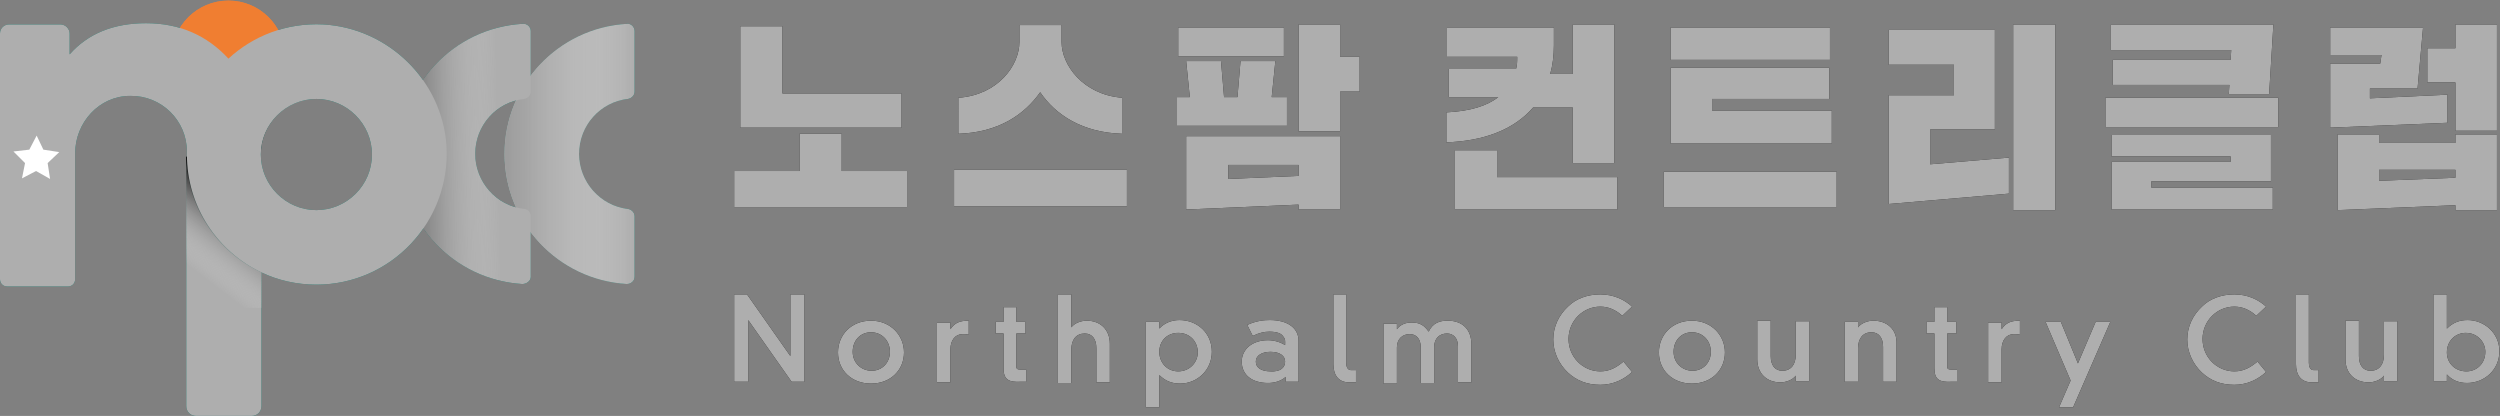 <?xml version="1.0" encoding="utf-8"?>
<!-- Generator: Adobe Illustrator 16.0.0, SVG Export Plug-In . SVG Version: 6.00 Build 0)  -->
<!DOCTYPE svg PUBLIC "-//W3C//DTD SVG 1.1//EN" "http://www.w3.org/Graphics/SVG/1.1/DTD/svg11.dtd">
<svg version="1.1" id="Layer_1" xmlns="http://www.w3.org/2000/svg" xmlns:xlink="http://www.w3.org/1999/xlink" x="0px" y="0px"
	 width="409.3px" height="68.1px" viewBox="0 0 409.3 68.1" style="enable-background:new 0 0 409.3 68.1;" xml:space="preserve">
<rect x="0" y="0" width="409.3" height="68.1" fill="#808080" stroke="none"/>
<g>
	<g>
		<path d="M120.1,28h10.8v-6.1h6.9V28h10.7v5.9h-28.3V28z M121.2,4.3h6.9v11h19.5v5.6h-26.4V4.3z"/>
		<path d="M156.2,27.8h28.3v6h-28.3V27.8z M157,16c6.5-0.5,9.9-5.4,9.9-9.1V4.1h6.9v2.8c0,3.7,3.5,8.6,9.9,9.1v5.9
			c-6.5-0.2-10.9-3.1-13.4-6.8c-2.6,3.7-6.9,6.6-13.4,6.8V16z"/>
		<path d="M192.6,15.9h2.2l-0.6-5.9h5.7l0.5,5.9h2.2l0.5-5.9h5.7l-0.6,5.9h2.5v4.7h-18V15.9z M192.9,4.5h17.3v4.7h-17.3V4.5z
			 M194.2,22.3h25.2v12h-6.8v-0.8l-18.4,0.8V22.3z M201.1,29.3l11.5-0.5V27h-11.5V29.3z M212.6,4h6.8v5.3h3.2V15h-3.2v6.5h-6.8V4z"
			/>
		<path d="M237.2,11.3h11c0.2-0.6,0.2-1.3,0.2-2h-11.5V4.5h17.5v2.9c0,1.7-0.2,3.3-0.6,4.7h3.7V4h6.8v22.7h-6.8v-9.1h-6.5
			c-3.2,3.7-8.2,5.5-14.2,5.7v-4.9c4-0.2,6.7-1.1,8.5-2.5h-8.1V11.3z M264.7,34.3h-26.5v-9.7h6.9V29h19.7V34.3z"/>
		<path d="M272.4,28.1h28.3v5.8h-28.3V28.1z M273.5,4.5h26.1v5.3h-26.1V4.5z M299.9,23.5h-26.4V11.1h26v5.1h-19.2v1.9h19.6V23.5z"/>
		<path d="M309.2,4.9h17.4v16.3h-10.6v5.7l12.9-1.1v5.9l-19.7,1.7V15.6h10.7v-5h-10.7V4.9z M329.6,4h6.9v30.4h-6.9V4z"/>
		<path d="M344.7,16h28.3v4.8h-28.3V16z M345.9,9.8h19.3l0.1-1.6h-19.7V4h26.6l-0.7,11.4h-6.6l0.1-1.5h-19.1V9.8z M345.7,22.1h26.1
			v7.6h-19.6v1h19.9v3.6h-26.4v-7.8h19.5v-0.9h-19.5V22.1z"/>
		<path d="M381.4,4.5h15.3l-0.9,10h-7.8v1.6l12.7-0.6v4.6l-19.2,0.8V10.4h8.2l0.2-1.4h-8.4V4.5z M382.7,22h6.8v1.4H402V22h6.8v12.4
			H402v-0.8l-19.3,0.8V22z M389.5,29.6l12.5-0.5v-1.3h-12.5V29.6z M397.4,7.9h4.6V4h6.8v17.4H402v-7.9h-4.6V7.9z"/>
	</g>
	<g>
		<g>
			<path d="M122.3,48.2l7.1,10.1V48.2h2.3v14.3h-2.1l-7.1-10.1v10.1h-2.3V48.2H122.3z"/>
			<path d="M142.6,62.8c-3.1,0-5.4-2.1-5.4-5.1c0-2.9,2.2-5.2,5.4-5.2c3.2,0,5.4,2.4,5.4,5.2C148,60.6,145.8,62.8,142.6,62.8z
				 M145.7,57.6c0-1.8-1.3-3.2-3.1-3.2c-1.7,0-3,1.3-3,3.2c0,1.8,1.4,3.1,3.1,3.1S145.7,59.4,145.7,57.6z"/>
			<path d="M158.6,54.8c-0.3-0.1-0.7-0.1-1-0.1c-1.2,0-2,1-2,2.5v5.4h-2.2v-9.8h2.2v1.1c0.7-1,1.4-1.4,3-1.4V54.8z"/>
			<path d="M166.4,50.3v2.4h1.5v1.9h-1.5v5.5c0,0.3,0.2,0.4,0.6,0.4h1v2l-0.9,0c-1.9,0.1-2.8-0.3-2.8-2.2v-5.7h-1.3v-1.9h1.3v-2.4
				H166.4z"/>
			<path d="M175.4,48.2v5.4h0c0.5-0.7,1.6-1.1,2.5-1.1c2.3,0,3.8,1.5,3.8,3.8v6.3h-2.2v-5.6c0-1.5-0.7-2.4-1.9-2.4
				c-1.4,0-2.2,1-2.2,2.6v5.5h-2.2V48.2H175.4z"/>
			<path d="M193.2,62.8c-1.3,0-2.4-0.4-3.4-1.4v5.3h-2.2v-14h2.2v1.1c0.8-0.9,2-1.4,3.3-1.4c2.9,0,5.3,2.1,5.3,5.2
				C198.4,60.6,196,62.8,193.2,62.8z M196.1,57.7c0-1.8-1.3-3.2-3.2-3.2c-1.8,0-3.1,1.3-3.1,3.1c0,1.8,1.3,3.2,3.1,3.2
				C194.8,60.8,196.1,59.3,196.1,57.7z"/>
			<path d="M212.6,62.5h-2.1v-0.8c-0.8,0.7-1.8,1-2.9,1c-2.6,0-4.3-1.3-4.3-3.5c0-2,1.7-3.5,4.3-3.5c1,0,2,0.3,2.8,0.8
				c0-0.6,0.1-0.9-0.3-1.4c-0.3-0.5-1-0.8-2.3-0.8c-0.8,0-1.7,0.2-2.7,0.7l-0.9-1.8c1.5-0.7,2.8-0.8,3.7-0.8c2.9,0,4.7,1.3,4.7,3.4
				V62.5z M210.4,59.2c0-0.9-0.8-1.6-2.4-1.6c-1.4,0-2.4,0.6-2.4,1.6c0,1,0.9,1.6,2.4,1.6C209.6,60.9,210.4,60.2,210.4,59.2z"/>
			<path d="M220.4,48.2v11.2c0,0.6,0.2,1.2,0.8,1.2h0.8v2h-1.1c-1.7,0-2.6-1.1-2.6-3V48.2H220.4z"/>
			<path d="M237,52.5c2.5,0,3.9,1.5,3.9,3.9v6.2h-2.2v-5.9c0-1.4-0.8-2.1-1.8-2.1c-1.2,0-2.1,0.8-2.1,2.2v5.9h-2.2v-5.9
				c0-1.4-0.8-2.1-1.8-2.1c-1.2,0-2.1,0.8-2.1,2.2v5.9h-2.2v-9.8h2.2v0.9c0.6-0.8,1.5-1.1,2.4-1.1c1.4,0,2.1,0.5,2.8,1.5
				C234.6,52.8,235.8,52.5,237,52.5z"/>
			<path d="M265.6,51.7c-1.1-1-2.3-1.5-3.6-1.5c-2.8,0-5.2,2.3-5.2,5.3c0,3,2.4,5.3,5.2,5.3c1.6,0,2.7-0.7,3.8-1.6l1.4,1.7
				c-1.4,1.3-3.2,2.1-5.2,2.1c-2.2,0-3.9-0.7-5.3-2c-1.5-1.4-2.4-3.4-2.4-5.4c0-2.1,0.9-4,2.4-5.4c1.3-1.3,3.2-2,5.3-2
				c2.1,0,3.9,0.8,5.2,2L265.6,51.7z"/>
			<path d="M277,62.8c-3.1,0-5.4-2.1-5.4-5.1c0-2.9,2.2-5.2,5.4-5.2c3.2,0,5.4,2.4,5.4,5.2C282.4,60.6,280.2,62.8,277,62.8z
				 M280.1,57.6c0-1.8-1.3-3.2-3.1-3.2c-1.7,0-3,1.3-3,3.2c0,1.8,1.4,3.1,3.1,3.1S280.1,59.4,280.1,57.6z"/>
			<path d="M289.9,52.7v5.6c0,1.5,0.7,2.4,1.9,2.4c1.4,0,2.2-1,2.2-2.6v-5.5h2.2v9.8h-2.2v-0.9h0c-0.5,0.7-1.6,1.1-2.5,1.1
				c-2.2,0-3.8-1.4-3.8-3.8v-6.3H289.9z"/>
			<path d="M310.5,62.5h-2.2v-5.7c0-1.5-0.7-2.4-1.9-2.4c-1.4,0-2.2,1-2.2,2.6v5.5H302v-9.8h2.2v0.9h0c0.5-0.7,1.6-1.1,2.5-1.1
				c2.2,0,3.9,1.4,3.8,3.8V62.5z"/>
			<path d="M318.8,50.3v2.4h1.5v1.9h-1.5v5.5c0,0.3,0.2,0.4,0.6,0.4h1v2l-0.9,0c-1.9,0.1-2.8-0.3-2.8-2.2v-5.7h-1.3v-1.9h1.3v-2.4
				H318.8z"/>
			<path d="M330.7,54.8c-0.3-0.1-0.7-0.1-1-0.1c-1.2,0-2,1-2,2.5v5.4h-2.2v-9.8h2.2v1.1c0.7-1,1.4-1.4,3-1.4V54.8z"/>
			<path d="M337.4,52.7l2.8,6.8l2.9-6.8h2.4l-6.1,14h-2.3l1.9-4.4l-4.1-9.6H337.4z"/>
			<path d="M369.4,51.7c-1.1-1-2.3-1.5-3.6-1.5c-2.8,0-5.2,2.3-5.2,5.3c0,3,2.4,5.3,5.2,5.3c1.6,0,2.7-0.7,3.8-1.6l1.4,1.7
				c-1.4,1.3-3.2,2.1-5.2,2.1c-2.2,0-3.9-0.7-5.3-2c-1.5-1.4-2.4-3.4-2.4-5.4c0-2.1,0.9-4,2.4-5.4c1.3-1.3,3.2-2,5.3-2
				c2.1,0,3.9,0.8,5.2,2L369.4,51.7z"/>
			<path d="M378,48.2v11.2c0,0.6,0.2,1.2,0.8,1.2h0.8v2h-1.1c-1.7,0-2.6-1.1-2.6-3V48.2H378z"/>
			<path d="M386.2,52.7v5.6c0,1.5,0.7,2.4,1.9,2.4c1.4,0,2.2-1,2.2-2.6v-5.5h2.2v9.8h-2.2v-0.9h0c-0.5,0.7-1.6,1.1-2.5,1.1
				c-2.2,0-3.8-1.4-3.8-3.8v-6.3H386.2z"/>
			<path d="M400.6,48.2v5.6c1-1,2.1-1.4,3.4-1.4c2.7,0,5.2,2.1,5.2,5.1c0,3.1-2.5,5.2-5.3,5.2c-1.4,0-2.5-0.5-3.3-1.4v1.1h-2.2V48.2
				H400.6z M406.9,57.6c0-1.6-1.3-3.1-3.2-3.1c-1.7,0-3.1,1.3-3.1,3.2c0,1.8,1.4,3.1,3.2,3.1C405.5,60.8,406.9,59.5,406.9,57.6z"/>
		</g>
	</g>
	<g>
		<path style="fill:#006C5F;" d="M103.9,35.4c0-0.6-0.5-1.1-1.1-1.2c-4.5-0.5-8-4.4-8-9c0-4.7,3.5-8.5,8-9c0.6-0.1,1.1-0.6,1.1-1.2V5.1
			c0-0.7-0.6-1.3-1.3-1.2c-11.2,0.7-20,10-20,21.3s8.8,20.6,20,21.3c0.7,0,1.3-0.5,1.3-1.2V35.4z"/>
		<linearGradient id="SVGID_1_" gradientUnits="userSpaceOnUse" x1="82.527" y1="25.14" x2="103.869" y2="25.14">
			<stop  offset="8.183100e-004" style="stop-color:#9C9C9C"/>
			<stop  offset="0.167" style="stop-color:#A3A3A3;stop-opacity:0.834"/>
			<stop  offset="0.41" style="stop-color:#B6B6B6;stop-opacity:0.591"/>
			<stop  offset="0.7" style="stop-color:#D6D6D6;stop-opacity:0.3"/>
			<stop  offset="1" style="stop-color:#FFFFFF;stop-opacity:0"/>
		</linearGradient>
		<path style="fill:url(#SVGID_1_);" d="M103.9,35.4c0-0.6-0.5-1.1-1.1-1.2c-4.5-0.5-8-4.4-8-9c0-4.7,3.5-8.5,8-9c0.6-0.1,1.1-0.6,1.1-1.2V5.1
			c0-0.7-0.6-1.3-1.3-1.2c-11.2,0.7-20,10-20,21.3s8.8,20.6,20,21.3c0.7,0,1.3-0.5,1.3-1.2V35.4z"/>
		<path style="fill:#006C5F;" d="M86.9,35.4c0-0.6-0.5-1.2-1.1-1.2c-4.5-0.5-8-4.4-8-9c0-4.7,3.5-8.5,8-9c0.6-0.1,1.1-0.6,1.1-1.2V5.1
			c0-0.7-0.6-1.3-1.4-1.2c-11.2,0.7-20,10-20,21.3s8.8,20.6,20,21.3c0.7,0,1.4-0.5,1.4-1.2V35.4z"/>
		<linearGradient id="SVGID_2_" gradientUnits="userSpaceOnUse" x1="56.782" y1="25.701" x2="81.574" y2="25.219">
			<stop  offset="0" style="stop-color:#000000"/>
			<stop  offset="8.783697e-002" style="stop-color:#070707;stop-opacity:0.912"/>
			<stop  offset="0.216" style="stop-color:#1B1B1B;stop-opacity:0.783"/>
			<stop  offset="0.37" style="stop-color:#3B3B3B;stop-opacity:0.63"/>
			<stop  offset="0.543" style="stop-color:#686868;stop-opacity:0.457"/>
			<stop  offset="0.733" style="stop-color:#A1A1A1;stop-opacity:0.267"/>
			<stop  offset="0.933" style="stop-color:#E6E6E6;stop-opacity:6.700218e-002"/>
			<stop  offset="1" style="stop-color:#FFFFFF;stop-opacity:0"/>
		</linearGradient>
		<path style="fill:url(#SVGID_2_);" d="M86.9,35.4c0-0.6-0.5-1.2-1.1-1.2c-4.5-0.5-8-4.4-8-9c0-4.7,3.5-8.5,8-9c0.6-0.1,1.1-0.6,1.1-1.2V5.1
			c0-0.7-0.6-1.3-1.4-1.2c-11.2,0.7-20,10-20,21.3s8.8,20.6,20,21.3c0.7,0,1.4-0.5,1.4-1.2V35.4z"/>
		<path style="fill:#006C5F;" d="M30.5,25.3v5.5v20.1v15.6c0,0.9,0.7,1.6,1.6,1.6h9.1c0.9,0,1.6-0.7,1.6-1.6V44.6
			C35.5,41.2,30.5,33.8,30.5,25.3z"/>
		<circle style="fill:#F07E31;" cx="37.4" cy="9.4" r="9.3"/>
		<linearGradient id="SVGID_3_" gradientUnits="userSpaceOnUse" x1="40.325" y1="33.203" x2="31.858" y2="44.265">
			<stop  offset="0" style="stop-color:#000000"/>
			<stop  offset="1" style="stop-color:#FFFFFF;stop-opacity:0"/>
		</linearGradient>
		<polyline style="fill:url(#SVGID_3_);" points="30.5,25.6 30.5,50.4 42.8,50.4 42.8,39.5 		"/>
		<g>
			<path style="fill:#006C5F;" d="M52.9,4c-6-0.3-11.5,1.9-15.5,5.6c-3.5-3.8-8-5.8-13.5-5.8c-5.3,0-9.5,1.7-12.5,5.1V5.5
				c0-0.8-0.7-1.5-1.5-1.5H1.5C0.7,4,0,4.6,0,5.5v40.2c0,0.7,0.5,1.2,1.2,1.2h9.9c0.7,0,1.2-0.5,1.2-1.2V30.2v-5.1
				c0-5,3.9-9.4,9-9.4c5.1-0.1,9.3,4,9.3,9.1v0.5c0,8.5,5,15.9,12.2,19.3v0c2.7,1.3,5.8,2,9,2c12.2,0,22-10.3,21.3-22.7
				C72.4,13.2,63.6,4.6,52.9,4z M51.8,34.4c-5,0-9.1-4.1-9.1-9.1s4.1-9.1,9.1-9.1s9.1,4.1,9.1,9.1S56.8,34.4,51.8,34.4z"/>
		</g>
		<g>
			<linearGradient id="SVGID_4_" gradientUnits="userSpaceOnUse" x1="37.747" y1="18.399" x2="49.248" y2="11.966">
				<stop  offset="0" style="stop-color:#000000"/>
				<stop  offset="1" style="stop-color:#FFFFFF;stop-opacity:0"/>
			</linearGradient>
			<path style="fill:url(#SVGID_4_);" d="M37.4,9.6c0,0,5.3,6.8,5.3,15.7c0-5,4.1-9.1,9.1-9.1c4.9-4,1.4-9.2-1.5-12.2C50.3,4,43.2,4.2,37.4,9.6z"/>
		</g>
		<polygon style="fill:#FFFFFF;" points="7.1,24.5 9.7,24.9 7.8,26.7 8.2,29.3 5.9,28 3.6,29.2 4.1,26.7 2.2,24.8 4.8,24.5 6,22.2 		"/>
	</g>
</g>
<g>
	<path style="fill:#AEAEAE;" d="M120.1,28h10.8v-6.1h6.9V28h10.7v5.9h-28.3V28z M121.2,4.3h6.9v11h19.5v5.6h-26.4V4.3z"/>
	<path style="fill:#AEAEAE;" d="M156.2,27.8h28.3v6h-28.3V27.8z M157,16c6.5-0.5,9.9-5.4,9.9-9.1V4.1h6.9v2.8c0,3.7,3.5,8.6,9.9,9.1v5.9
		c-6.5-0.2-10.9-3.1-13.4-6.8c-2.6,3.7-6.9,6.6-13.4,6.8V16z"/>
	<path style="fill:#AEAEAE;" d="M192.6,15.9h2.2l-0.6-5.9h5.7l0.5,5.9h2.2l0.5-5.9h5.7l-0.6,5.9h2.5v4.7h-18V15.9z M192.9,4.5h17.3v4.7
		h-17.3V4.5z M194.2,22.3h25.2v12h-6.8v-0.8l-18.4,0.8V22.3z M201.1,29.3l11.5-0.5V27h-11.5V29.3z M212.6,4h6.8v5.3h3.2V15h-3.2v6.5
		h-6.8V4z"/>
	<path style="fill:#AEAEAE;" d="M237.2,11.3h11c0.2-0.6,0.2-1.3,0.2-2h-11.5V4.5h17.5v2.9c0,1.7-0.2,3.3-0.6,4.7h3.7V4h6.8v22.7h-6.8v-9.1
		h-6.5c-3.2,3.7-8.2,5.5-14.2,5.7v-4.9c4-0.2,6.7-1.1,8.5-2.5h-8.1V11.3z M264.7,34.3h-26.5v-9.7h6.9V29h19.7V34.3z"/>
	<path style="fill:#AEAEAE;" d="M272.4,28.1h28.3v5.8h-28.3V28.1z M273.5,4.5h26.1v5.3h-26.1V4.5z M299.9,23.5h-26.4V11.1h26v5.1h-19.2v1.9
		h19.6V23.5z"/>
	<path style="fill:#AEAEAE;" d="M309.2,4.9h17.4v16.3h-10.6v5.7l12.9-1.1v5.9l-19.7,1.7V15.6h10.7v-5h-10.7V4.9z M329.6,4h6.9v30.4h-6.9V4z"
		/>
	<path style="fill:#AEAEAE;" d="M344.7,16h28.3v4.8h-28.3V16z M345.9,9.8h19.3l0.1-1.6h-19.7V4h26.6l-0.7,11.4h-6.6l0.1-1.5h-19.1V9.8z
		 M345.7,22.1h26.1v7.6h-19.6v1h19.9v3.6h-26.4v-7.8h19.5v-0.9h-19.5V22.1z"/>
	<path style="fill:#AEAEAE;" d="M381.4,4.5h15.3l-0.9,10h-7.8v1.6l12.7-0.6v4.6l-19.2,0.8V10.4h8.2l0.2-1.4h-8.4V4.5z M382.7,22h6.8v1.4H402
		V22h6.8v12.4H402v-0.8l-19.3,0.8V22z M389.5,29.6l12.5-0.5v-1.3h-12.5V29.6z M397.4,7.9h4.6V4h6.8v17.4H402v-7.9h-4.6V7.9z"/>
</g>
<g>
	<g>
		<path style="fill:#AEAEAE;" d="M122.3,48.2l7.1,10.1V48.2h2.3v14.3h-2.1l-7.1-10.1v10.1h-2.3V48.2H122.3z"/>
		<path style="fill:#AEAEAE;" d="M142.6,62.8c-3.1,0-5.4-2.1-5.4-5.1c0-2.9,2.2-5.2,5.4-5.2c3.2,0,5.4,2.4,5.4,5.2
			C148,60.6,145.8,62.8,142.6,62.8z M145.7,57.6c0-1.8-1.3-3.2-3.1-3.2c-1.7,0-3,1.3-3,3.2c0,1.8,1.4,3.1,3.1,3.1
			S145.7,59.4,145.7,57.6z"/>
		<path style="fill:#AEAEAE;" d="M158.6,54.8c-0.3-0.1-0.7-0.1-1-0.1c-1.2,0-2,1-2,2.5v5.4h-2.2v-9.8h2.2v1.1c0.7-1,1.4-1.4,3-1.4V54.8z"/>
		<path style="fill:#AEAEAE;" d="M166.4,50.3v2.4h1.5v1.9h-1.5v5.5c0,0.3,0.2,0.4,0.6,0.4h1v2l-0.9,0c-1.9,0.1-2.8-0.3-2.8-2.2v-5.7h-1.3
			v-1.9h1.3v-2.4H166.4z"/>
		<path style="fill:#AEAEAE;" d="M175.4,48.2v5.4h0c0.5-0.7,1.6-1.1,2.5-1.1c2.3,0,3.8,1.5,3.8,3.8v6.3h-2.2v-5.6c0-1.5-0.7-2.4-1.9-2.4
			c-1.4,0-2.2,1-2.2,2.6v5.5h-2.2V48.2H175.4z"/>
		<path style="fill:#AEAEAE;" d="M193.2,62.8c-1.3,0-2.4-0.4-3.4-1.4v5.3h-2.2v-14h2.2v1.1c0.8-0.9,2-1.4,3.3-1.4c2.9,0,5.3,2.1,5.3,5.2
			C198.4,60.6,196,62.8,193.2,62.8z M196.1,57.7c0-1.8-1.3-3.2-3.2-3.2c-1.8,0-3.1,1.3-3.1,3.1c0,1.8,1.3,3.2,3.1,3.2
			C194.8,60.8,196.1,59.3,196.1,57.7z"/>
		<path style="fill:#AEAEAE;" d="M212.6,62.5h-2.1v-0.8c-0.8,0.7-1.8,1-2.9,1c-2.6,0-4.3-1.3-4.3-3.5c0-2,1.7-3.5,4.3-3.5c1,0,2,0.3,2.8,0.8
			c0-0.6,0.1-0.9-0.3-1.4c-0.3-0.5-1-0.8-2.3-0.8c-0.8,0-1.7,0.2-2.7,0.7l-0.9-1.8c1.5-0.7,2.8-0.8,3.7-0.8c2.9,0,4.7,1.3,4.7,3.4
			V62.5z M210.4,59.2c0-0.9-0.8-1.6-2.4-1.6c-1.4,0-2.4,0.6-2.4,1.6c0,1,0.9,1.6,2.4,1.6C209.6,60.9,210.4,60.2,210.4,59.2z"/>
		<path style="fill:#AEAEAE;" d="M220.4,48.2v11.2c0,0.6,0.2,1.2,0.8,1.2h0.8v2h-1.1c-1.7,0-2.6-1.1-2.6-3V48.2H220.4z"/>
		<path style="fill:#AEAEAE;" d="M237,52.5c2.5,0,3.9,1.5,3.9,3.9v6.2h-2.2v-5.9c0-1.4-0.8-2.1-1.8-2.1c-1.2,0-2.1,0.8-2.1,2.2v5.9h-2.2
			v-5.9c0-1.4-0.8-2.1-1.8-2.1c-1.2,0-2.1,0.8-2.1,2.2v5.9h-2.2v-9.8h2.2v0.9c0.6-0.8,1.5-1.1,2.4-1.1c1.4,0,2.1,0.5,2.8,1.5
			C234.6,52.8,235.8,52.5,237,52.5z"/>
		<path style="fill:#AEAEAE;" d="M265.6,51.7c-1.1-1-2.3-1.5-3.6-1.5c-2.8,0-5.2,2.3-5.2,5.3c0,3,2.4,5.3,5.2,5.3c1.6,0,2.7-0.7,3.8-1.6
			l1.4,1.7c-1.4,1.3-3.2,2.1-5.2,2.1c-2.2,0-3.9-0.7-5.3-2c-1.5-1.4-2.4-3.4-2.4-5.4c0-2.1,0.9-4,2.4-5.4c1.3-1.3,3.2-2,5.3-2
			c2.1,0,3.9,0.8,5.2,2L265.6,51.7z"/>
		<path style="fill:#AEAEAE;" d="M277,62.8c-3.1,0-5.4-2.1-5.4-5.1c0-2.9,2.2-5.2,5.4-5.2c3.2,0,5.4,2.4,5.4,5.2
			C282.4,60.6,280.2,62.8,277,62.8z M280.1,57.6c0-1.8-1.3-3.2-3.1-3.2c-1.7,0-3,1.3-3,3.2c0,1.8,1.4,3.1,3.1,3.1
			S280.1,59.4,280.1,57.6z"/>
		<path style="fill:#AEAEAE;" d="M289.9,52.7v5.6c0,1.5,0.7,2.4,1.9,2.4c1.4,0,2.2-1,2.2-2.6v-5.5h2.2v9.8h-2.2v-0.9h0
			c-0.5,0.7-1.6,1.1-2.5,1.1c-2.2,0-3.8-1.4-3.8-3.8v-6.3H289.9z"/>
		<path style="fill:#AEAEAE;" d="M310.5,62.5h-2.2v-5.7c0-1.5-0.7-2.4-1.9-2.4c-1.4,0-2.2,1-2.2,2.6v5.5H302v-9.8h2.2v0.9h0
			c0.5-0.7,1.6-1.1,2.5-1.1c2.2,0,3.9,1.4,3.8,3.8V62.5z"/>
		<path style="fill:#AEAEAE;" d="M318.8,50.3v2.4h1.5v1.9h-1.5v5.5c0,0.3,0.2,0.4,0.6,0.4h1v2l-0.9,0c-1.9,0.1-2.8-0.3-2.8-2.2v-5.7h-1.3
			v-1.9h1.3v-2.4H318.8z"/>
		<path style="fill:#AEAEAE;" d="M330.7,54.8c-0.3-0.1-0.7-0.1-1-0.1c-1.2,0-2,1-2,2.5v5.4h-2.2v-9.8h2.2v1.1c0.7-1,1.4-1.4,3-1.4V54.8z"/>
		<path style="fill:#AEAEAE;" d="M337.4,52.7l2.8,6.8l2.9-6.8h2.4l-6.1,14h-2.3l1.9-4.4l-4.1-9.6H337.4z"/>
		<path style="fill:#AEAEAE;" d="M369.4,51.7c-1.1-1-2.3-1.5-3.6-1.5c-2.8,0-5.2,2.3-5.2,5.3c0,3,2.4,5.3,5.2,5.3c1.6,0,2.7-0.7,3.8-1.6
			l1.4,1.7c-1.4,1.3-3.2,2.1-5.2,2.1c-2.2,0-3.9-0.7-5.3-2c-1.5-1.4-2.4-3.4-2.4-5.4c0-2.1,0.9-4,2.4-5.4c1.3-1.3,3.2-2,5.3-2
			c2.1,0,3.9,0.8,5.2,2L369.4,51.7z"/>
		<path style="fill:#AEAEAE;" d="M378,48.2v11.2c0,0.6,0.2,1.2,0.8,1.2h0.8v2h-1.1c-1.7,0-2.6-1.1-2.6-3V48.2H378z"/>
		<path style="fill:#AEAEAE;" d="M386.2,52.7v5.6c0,1.5,0.7,2.4,1.9,2.4c1.4,0,2.2-1,2.2-2.6v-5.5h2.2v9.8h-2.2v-0.9h0
			c-0.5,0.7-1.6,1.1-2.5,1.1c-2.2,0-3.8-1.4-3.8-3.8v-6.3H386.2z"/>
		<path style="fill:#AEAEAE;" d="M400.6,48.2v5.6c1-1,2.1-1.4,3.4-1.4c2.7,0,5.2,2.1,5.2,5.1c0,3.1-2.5,5.2-5.3,5.2c-1.4,0-2.5-0.5-3.3-1.4
			v1.1h-2.2V48.2H400.6z M406.9,57.6c0-1.6-1.3-3.1-3.2-3.1c-1.7,0-3.1,1.3-3.1,3.2c0,1.8,1.4,3.1,3.2,3.1
			C405.5,60.8,406.9,59.5,406.9,57.6z"/>
	</g>
</g>
<path style="fill:#AEAEAE;" d="M103.9,35.4c0-0.6-0.5-1.1-1.1-1.2c-4.5-0.5-8-4.4-8-9c0-4.7,3.5-8.5,8-9c0.6-0.1,1.1-0.6,1.1-1.2V5.1
	c0-0.7-0.6-1.3-1.3-1.2c-11.2,0.7-20,10-20,21.3s8.8,20.6,20,21.3c0.7,0,1.3-0.5,1.3-1.2V35.4z"/>
<linearGradient id="SVGID_5_" gradientUnits="userSpaceOnUse" x1="82.527" y1="25.14" x2="103.869" y2="25.14">
	<stop  offset="8.183100e-004" style="stop-color:#9C9C9C"/>
	<stop  offset="0.167" style="stop-color:#A3A3A3;stop-opacity:0.834"/>
	<stop  offset="0.41" style="stop-color:#B6B6B6;stop-opacity:0.591"/>
	<stop  offset="0.7" style="stop-color:#D6D6D6;stop-opacity:0.3"/>
	<stop  offset="1" style="stop-color:#FFFFFF;stop-opacity:0"/>
</linearGradient>
<path style="fill:url(#SVGID_5_);" d="M103.9,35.4c0-0.6-0.5-1.1-1.1-1.2c-4.5-0.5-8-4.4-8-9c0-4.7,3.5-8.5,8-9c0.6-0.1,1.1-0.6,1.1-1.2V5.1
	c0-0.7-0.6-1.3-1.3-1.2c-11.2,0.7-20,10-20,21.3s8.8,20.6,20,21.3c0.7,0,1.3-0.5,1.3-1.2V35.4z"/>
<path style="fill:#AEAEAE;" d="M86.9,35.4c0-0.6-0.5-1.2-1.1-1.2c-4.5-0.5-8-4.4-8-9c0-4.7,3.5-8.5,8-9c0.6-0.1,1.1-0.6,1.1-1.2V5.1
	c0-0.7-0.6-1.3-1.4-1.2c-11.2,0.7-20,10-20,21.3s8.8,20.6,20,21.3c0.7,0,1.4-0.5,1.4-1.2V35.4z"/>
<linearGradient id="SVGID_6_" gradientUnits="userSpaceOnUse" x1="56.782" y1="25.701" x2="81.574" y2="25.219">
	<stop  offset="0" style="stop-color:#000000"/>
	<stop  offset="8.783697e-002" style="stop-color:#070707;stop-opacity:0.912"/>
	<stop  offset="0.216" style="stop-color:#1B1B1B;stop-opacity:0.783"/>
	<stop  offset="0.37" style="stop-color:#3B3B3B;stop-opacity:0.63"/>
	<stop  offset="0.543" style="stop-color:#686868;stop-opacity:0.457"/>
	<stop  offset="0.733" style="stop-color:#A1A1A1;stop-opacity:0.267"/>
	<stop  offset="0.933" style="stop-color:#E6E6E6;stop-opacity:6.700218e-002"/>
	<stop  offset="1" style="stop-color:#FFFFFF;stop-opacity:0"/>
</linearGradient>
<path style="fill:url(#SVGID_6_);" d="M86.9,35.4c0-0.6-0.5-1.2-1.1-1.2c-4.5-0.5-8-4.4-8-9c0-4.7,3.5-8.5,8-9c0.6-0.1,1.1-0.6,1.1-1.2V5.1
	c0-0.7-0.6-1.3-1.4-1.2c-11.2,0.7-20,10-20,21.3s8.8,20.6,20,21.3c0.7,0,1.4-0.5,1.4-1.2V35.4z"/>
<path style="fill:#AEAEAE;" d="M30.5,25.3v5.5v20.1v15.6c0,0.9,0.7,1.6,1.6,1.6h9.1c0.9,0,1.6-0.7,1.6-1.6V44.6
	C35.5,41.2,30.5,33.8,30.5,25.3z"/>
<circle style="fill:#F07E31;" cx="37.4" cy="9.4" r="9.3"/>
<linearGradient id="SVGID_7_" gradientUnits="userSpaceOnUse" x1="40.325" y1="33.203" x2="31.858" y2="44.265">
	<stop  offset="0" style="stop-color:#000000"/>
	<stop  offset="1" style="stop-color:#FFFFFF;stop-opacity:0"/>
</linearGradient>
<polyline style="fill:url(#SVGID_7_);" points="30.5,25.6 30.5,50.4 42.8,50.4 42.8,39.5 "/>
<g>
	<path style="fill:#AEAEAE;" d="M52.9,4c-6-0.3-11.5,1.9-15.5,5.6c-3.5-3.8-8-5.8-13.5-5.8c-5.3,0-9.5,1.7-12.5,5.1V5.5
		c0-0.8-0.7-1.5-1.5-1.5H1.5C0.7,4,0,4.6,0,5.5v40.2c0,0.7,0.5,1.2,1.2,1.2h9.9c0.7,0,1.2-0.5,1.2-1.2V30.2v-5.1c0-5,3.9-9.4,9-9.4
		c5.1-0.1,9.3,4,9.3,9.1v0.5c0,8.5,5,15.9,12.2,19.3v0c2.7,1.3,5.8,2,9,2c12.2,0,22-10.3,21.3-22.7C72.4,13.2,63.6,4.6,52.9,4z
		 M51.8,34.4c-5,0-9.1-4.1-9.1-9.1s4.1-9.1,9.1-9.1s9.1,4.1,9.1,9.1S56.8,34.4,51.8,34.4z"/>
</g>
<polygon style="fill:#FFFFFF;" points="7.1,24.5 9.7,24.9 7.8,26.7 8.2,29.3 5.9,28 3.6,29.2 4.1,26.7 2.2,24.8 4.8,24.5 6,22.2 "/>
</svg>
